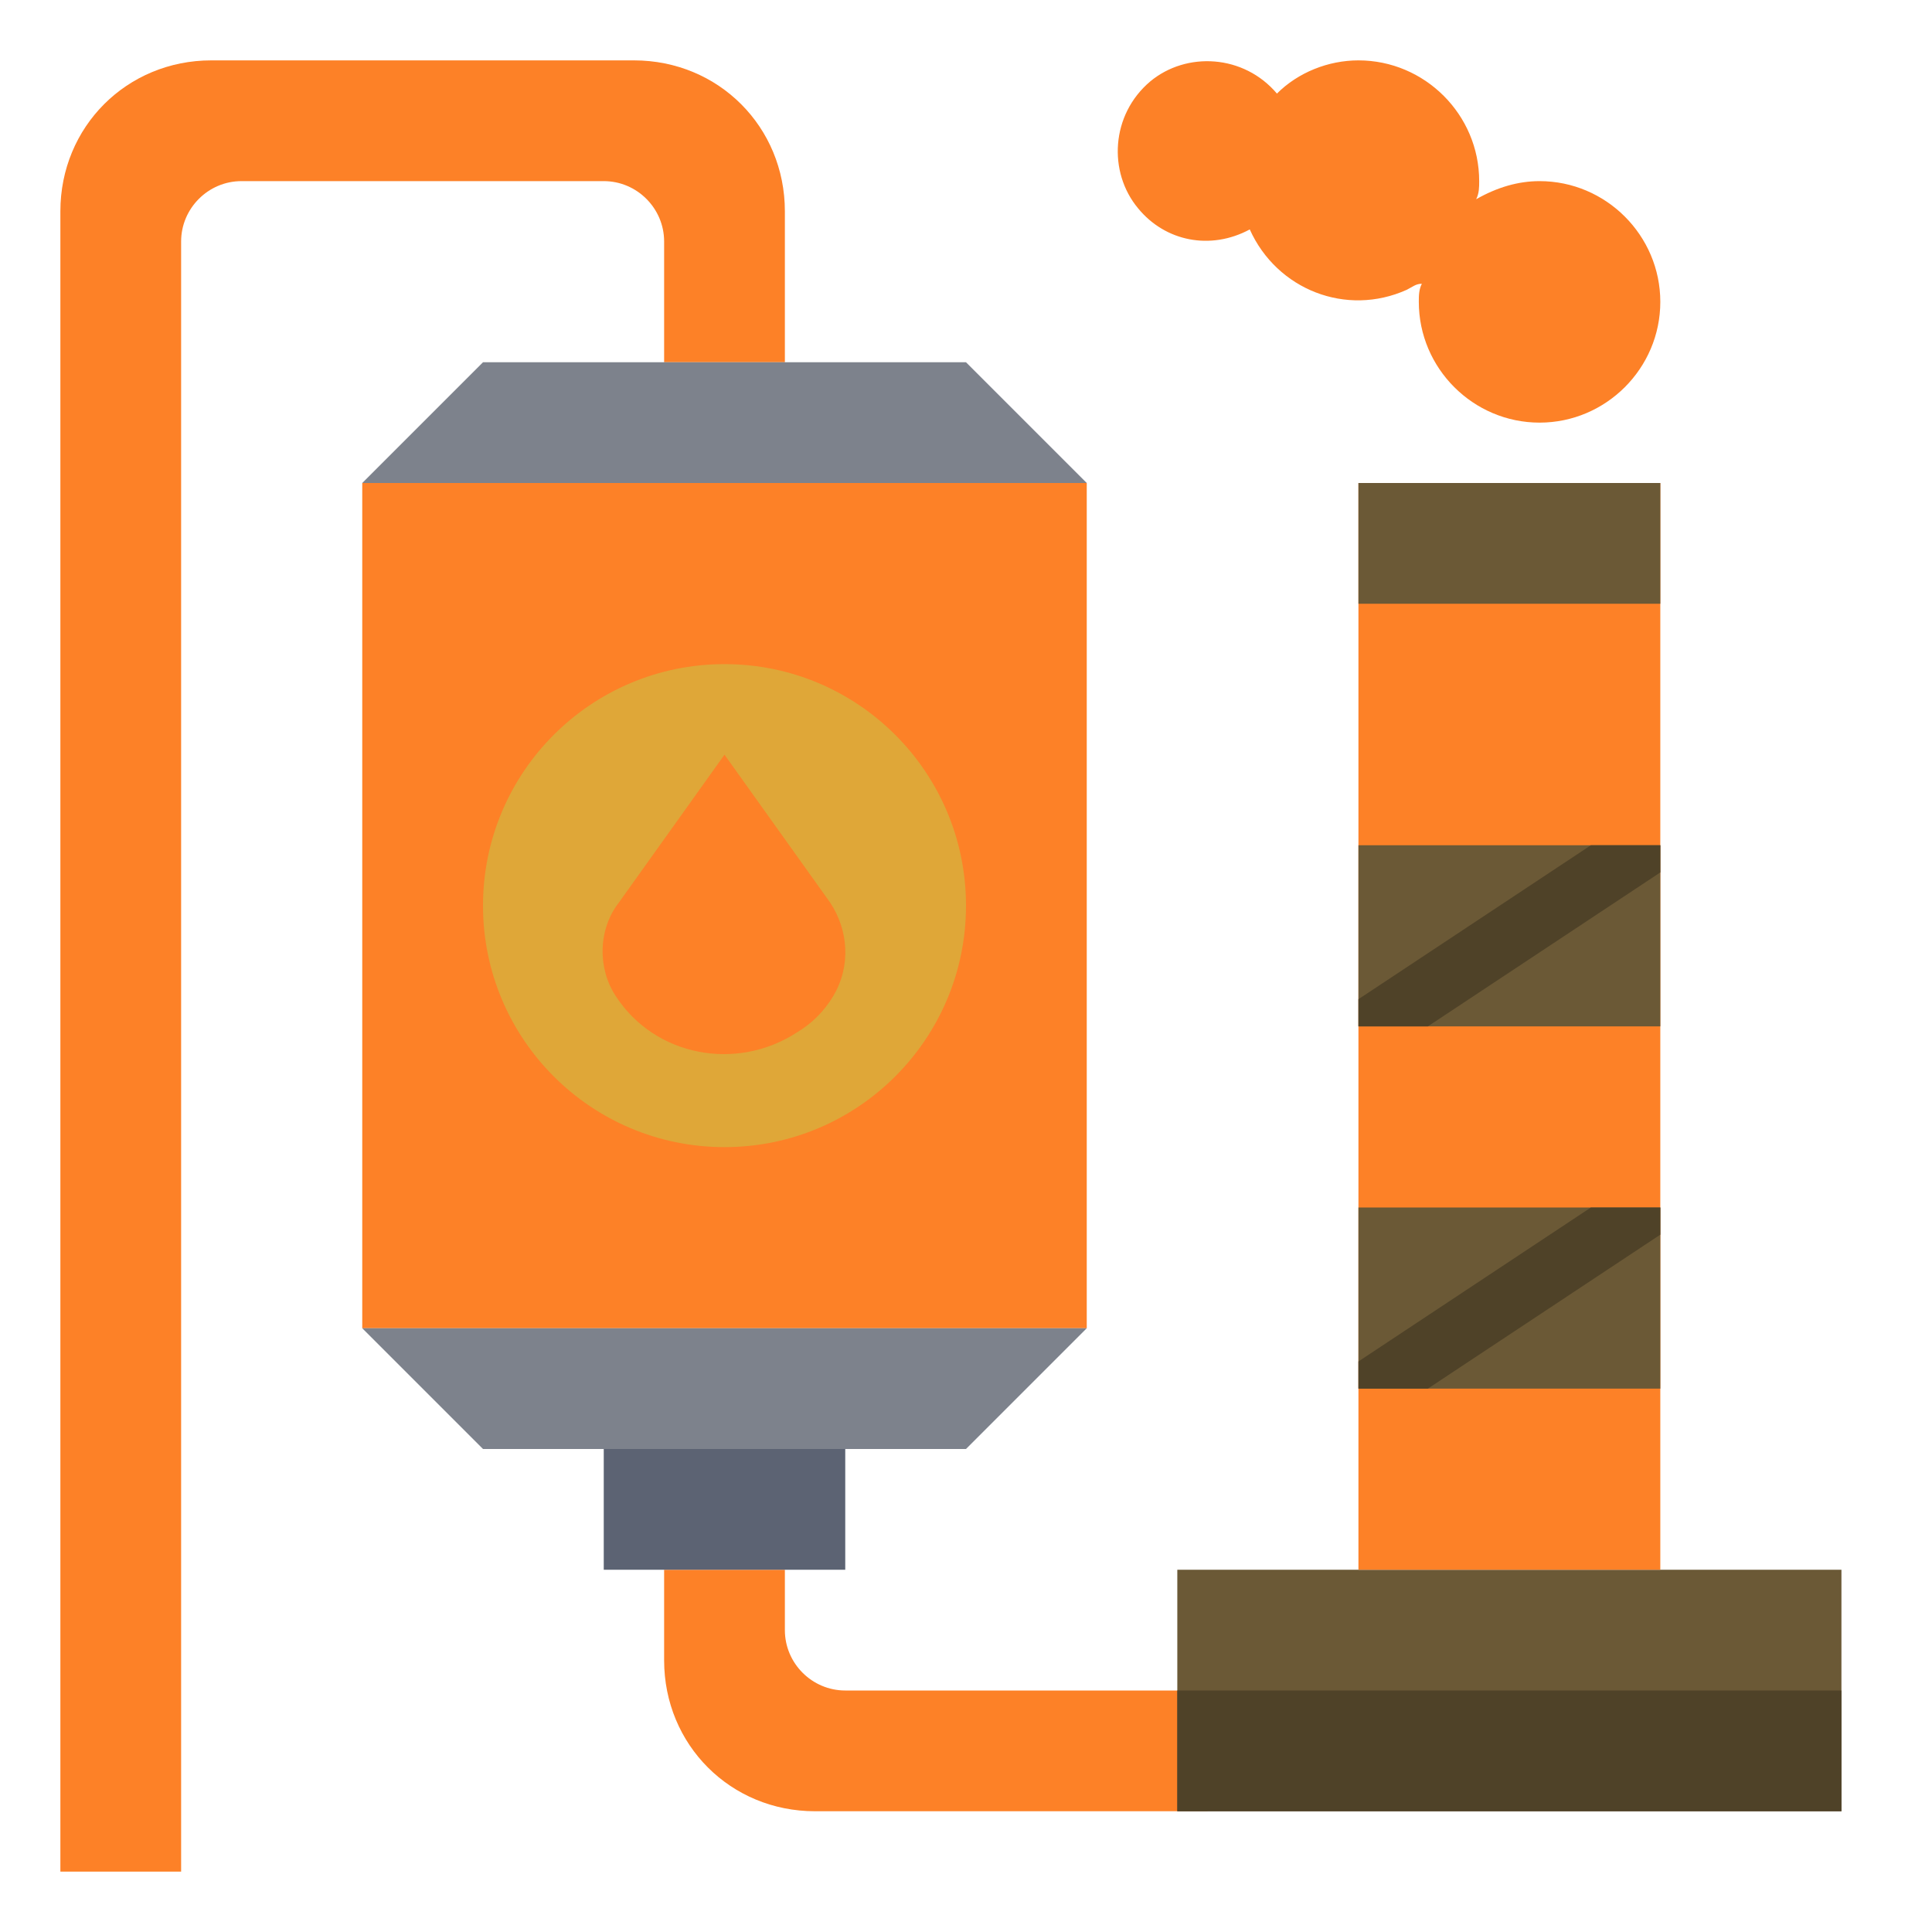 <svg xmlns="http://www.w3.org/2000/svg" xmlns:xlink="http://www.w3.org/1999/xlink" width="800px" height="800px" viewBox="0 0 64 64" id="Layer_1" xml:space="preserve" fill="#000000"><g id="SVGRepo_bgCarrier" stroke-width="0"></g><g id="SVGRepo_tracerCarrier" stroke-linecap="round" stroke-linejoin="round"></g><g id="SVGRepo_iconCarrier"> <style type="text/css"> .st0{fill:#FD8127;} .st1{fill:#FD8127;} .st2{fill:#7D828C;} .st3{fill:#5C6373;} .st4{fill:#DFA738;} .st5{fill:#FD8127;} .st6{fill:#6B5936;} .st7{fill:#FD8127;} .st8{fill:#4F4228;} </style> <g id="Layer_20"> <path class="st0" d="M26,52v2c0,1.1,0.9,2,2,2h12v4H27c-2.8,0-5-2.2-5-5v-3"></path> <path class="st0" d="M22,12V8c0-1.1-0.9-2-2-2H8C6.9,6,6,6.9,6,8v54H2V7c0-2.8,2.2-5,5-5h14c2.8,0,5,2.2,5,5v5"></path> <path class="st0" d="M51,6c-0.7,0-1.4,0.2-2.1,0.6C49,6.4,49,6.2,49,6c0-2.2-1.8-4-4-4c-1,0-2,0.4-2.7,1.1c-1.1-1.3-3-1.4-4.2-0.4 c-1.3,1.1-1.4,3-0.4,4.2c0.9,1.1,2.4,1.4,3.7,0.7c0.9,2,3.2,2.9,5.2,2c0.2-0.1,0.3-0.2,0.5-0.2C47,9.6,47,9.8,47,10 c0,2.2,1.8,4,4,4s4-1.8,4-4S53.2,6,51,6z"></path> <rect class="st1" height="28" width="24" x="12" y="16"></rect> <polygon class="st2" points="36,16 32,12 16,12 12,16 "></polygon> <polygon class="st2" points="36,44 32,48 16,48 12,44 "></polygon> <rect class="st3" height="4" width="8" x="20" y="48"></rect> <circle class="st4" cx="24" cy="30" r="8"></circle> <path class="st5" d="M20.5,29.9c-0.7,0.9-0.7,2.2-0.1,3.1c1.3,2,4,2.5,6,1.2c0.5-0.3,0.9-0.7,1.2-1.2c0.6-1,0.5-2.2-0.1-3.1L24,25 L20.5,29.9z"></path> <rect class="st6" height="8" width="22" x="39" y="52"></rect> <rect class="st7" height="36" width="10" x="45" y="16"></rect> <rect class="st6" height="6" width="10" x="45" y="28"></rect> <rect class="st6" height="6" width="10" x="45" y="40"></rect> <polygon class="st8" points="45,45.1 45,46 47.3,46 55,40.9 55,40 52.7,40 "></polygon> <polygon class="st8" points="45,33.1 45,34 47.3,34 55,28.9 55,28 52.7,28 "></polygon> <rect class="st6" height="4" width="10" x="45" y="16"></rect> <polyline class="st8" points="39,56 39,60 61,60 61,56 39,56 "></polyline> </g> </g></svg>